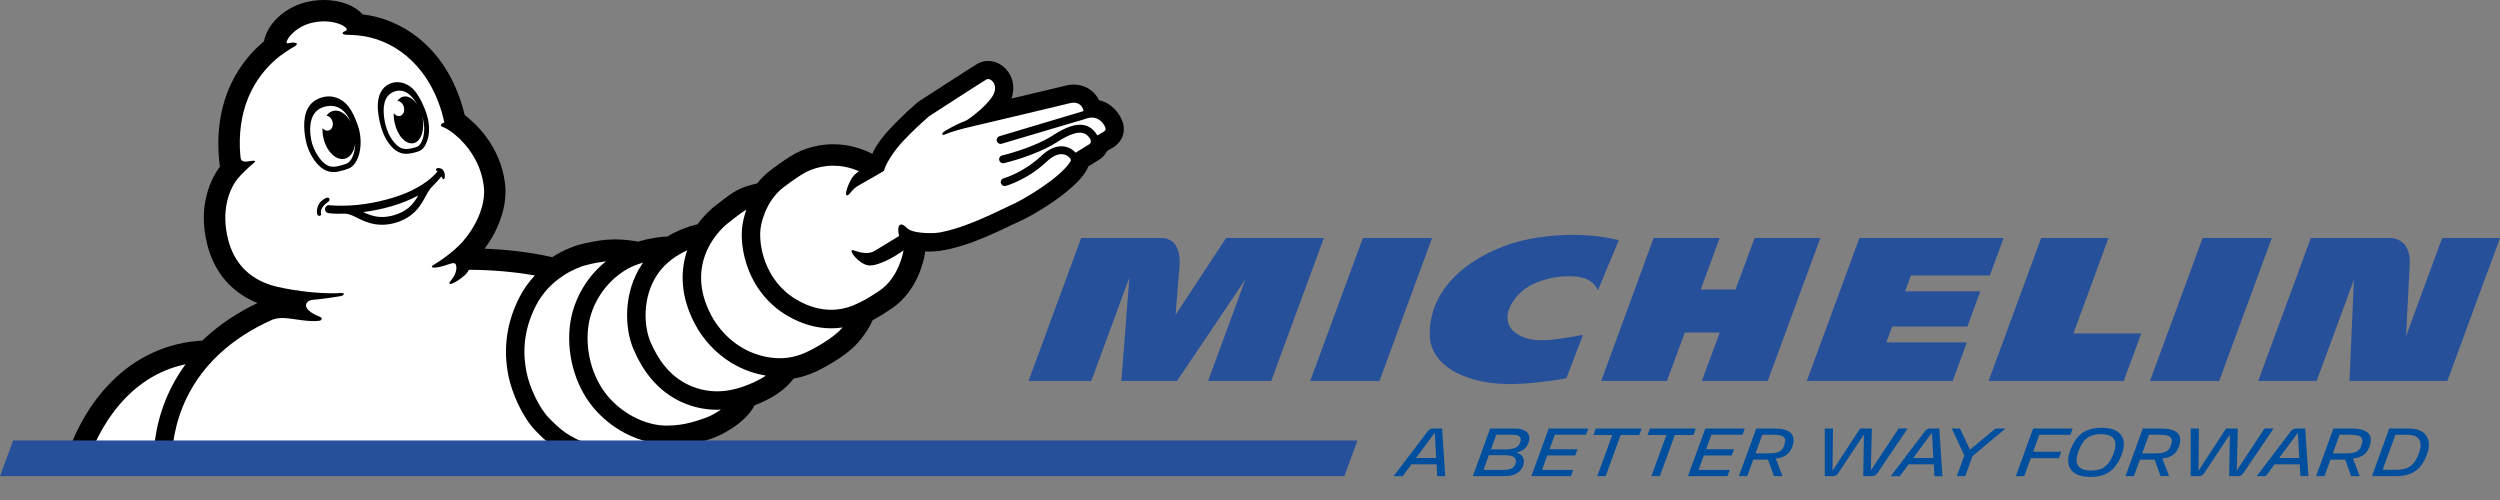 <?xml version="1.0" standalone="no"?><!-- Generator: Gravit.io --><svg xmlns="http://www.w3.org/2000/svg" xmlns:xlink="http://www.w3.org/1999/xlink" style="isolation:isolate" viewBox="0 0 80 16" width="80" height="16"><rect x="0" y="0" width="80" height="16" fill="#808080" stroke="none"/><defs><clipPath id="_clipPath_kmQjgUWn6kA5Z4l9rHuXUR8YAhNwaCTB"><rect width="80" height="16"/></clipPath></defs><g clip-path="url(#_clipPath_kmQjgUWn6kA5Z4l9rHuXUR8YAhNwaCTB)"><g><path d=" M 50.124 12.103 C 50.026 12.12 49.26 12.267 48.453 12.289 C 47.016 12.329 45.763 11.753 45.751 10.716 C 45.732 8.918 47.55 7.932 48.891 7.658 C 49.492 7.536 50.65 7.4 51.802 7.684 L 51.133 9.29 C 50.94 8.853 50.446 8.844 50.243 8.84 C 49.754 8.829 49.349 8.958 49.05 9.096 C 48.373 9.406 47.782 10.402 48.741 10.786 C 49.273 10.999 49.951 10.829 50.656 10.717 L 50.124 12.103 Z " fill="rgb(39,80,155)"/><path d=" M 78.149 7.617 L 76.994 10.755 C 77.01 10.439 77.072 9.191 77.111 8.472 C 77.127 8.176 77.063 7.95 76.922 7.8 C 76.749 7.62 76.522 7.617 76.52 7.617 L 73.946 7.617 L 72.264 12.189 L 74.132 12.189 L 75.325 8.952 L 75.184 12.189 L 78.316 12.189 L 80 7.617 L 78.149 7.617 L 78.149 7.617 Z " fill="rgb(39,80,155)"/><path d=" M 68.519 10.671 L 66.349 10.671 L 67.472 7.617 L 65.318 7.617 L 63.634 12.189 L 67.96 12.189 L 68.519 10.671 Z " fill="rgb(39,80,155)"/><path d=" M 63.674 8.815 L 64.117 7.617 L 59.501 7.617 L 57.818 12.189 L 62.487 12.189 L 62.94 10.956 L 60.363 10.956 L 60.551 10.448 L 62.957 10.448 L 63.37 9.323 L 60.964 9.323 L 61.147 8.815 L 63.674 8.815 Z " fill="rgb(39,80,155)"/><path d=" M 56.567 12.189 L 58.252 7.617 L 56.147 7.617 L 55.536 9.264 L 54.422 9.264 L 55.029 7.617 L 52.916 7.617 L 51.238 12.189 L 53.343 12.189 L 53.916 10.641 L 55.033 10.641 L 54.459 12.189 L 56.567 12.189 Z " fill="rgb(39,80,155)"/><path d=" M 44.143 12.189 L 45.826 7.617 L 43.612 7.617 L 41.927 12.189 L 44.143 12.189 Z " fill="rgb(39,80,155)"/><path d=" M 40.68 12.189 L 42.363 7.617 L 39.235 7.617 L 37.618 10.073 C 37.618 10.073 37.721 8.788 37.747 8.479 C 37.766 8.243 37.737 7.617 37.163 7.617 L 34.597 7.617 L 32.913 12.189 L 34.921 12.189 L 36.14 8.883 L 35.883 12.189 L 37.666 12.189 L 39.853 8.94 L 38.66 12.189 L 40.68 12.189 Z " fill="rgb(39,80,155)"/><path d=" M 71.015 12.189 L 72.698 7.617 L 70.484 7.617 L 68.8 12.189 L 71.015 12.189 Z " fill="rgb(39,80,155)"/><path d=" M 35.927 3.909 L 35.924 3.9 C 35.831 3.633 35.582 3.301 35.17 3.206 C 35.019 2.896 34.712 2.706 34.356 2.706 C 34.272 2.706 34.206 2.717 34.165 2.725 C 34.142 2.73 34.054 2.751 33.371 2.915 L 32.367 3.154 C 32.455 2.902 32.443 2.639 32.332 2.414 C 32.192 2.132 31.912 1.95 31.62 1.95 C 31.516 1.95 31.416 1.973 31.323 2.017 L 31.314 2.021 C 31.276 2.041 31.205 2.075 29.416 3.236 C 29.393 3.251 29.371 3.267 29.35 3.286 C 28.48 4.044 28.164 4.488 28.089 4.604 C 28.048 4.664 27.977 4.778 27.914 4.922 C 27.868 4.898 27.821 4.877 27.775 4.856 C 27.415 4.697 27.041 4.616 26.662 4.616 C 25.976 4.616 25.492 4.882 25.363 4.963 C 25.294 5.002 25.04 5.153 24.65 5.453 C 24.496 5.571 24.354 5.711 24.23 5.869 C 23.971 5.928 23.758 5.999 23.6 6.081 C 23.401 6.183 23.203 6.34 22.99 6.507 L 22.977 6.516 C 22.94 6.544 22.904 6.573 22.867 6.602 C 22.777 6.672 22.546 6.867 22.318 7.179 L 22.292 7.184 C 22.261 7.191 21.975 7.254 21.621 7.425 C 21.533 7.468 21.444 7.515 21.358 7.568 C 21.154 7.574 20.835 7.61 20.421 7.732 L 20.404 7.729 C 20.37 7.723 20.057 7.661 19.67 7.661 C 19.505 7.661 19.348 7.673 19.205 7.695 C 19.112 7.708 18.784 7.758 18.514 7.837 C 18.384 7.874 18.048 7.987 17.672 8.229 C 16.855 8.041 16.025 7.978 15.508 7.957 C 15.999 7.297 16.242 6.53 16.161 5.872 C 16.009 4.637 15.171 3.907 14.871 3.683 C 14.349 1.521 12.848 0.602 11.601 0.46 C 11.356 0.175 10.886 0 10.361 0 C 10.149 0 9.94 0.028 9.739 0.084 C 9.075 0.268 8.551 0.774 8.447 1.323 C 7.782 1.874 6.751 3.109 7.036 5.334 C 6.785 5.672 6.305 6.533 6.633 7.828 C 6.858 8.719 7.411 9.361 8.237 9.697 C 7.592 10.006 7.028 10.384 6.558 10.819 C 6.53 10.846 6.501 10.872 6.474 10.899 C 5.36 10.959 4.348 11.421 3.544 12.238 C 2.694 13.103 2.264 14.145 2.052 14.866 L 2.045 14.893 L 20.5 14.893 L 20.502 14.893 C 20.624 14.873 20.872 14.805 21.107 14.711 C 21.423 14.585 21.661 14.443 21.832 14.276 C 22.209 14.225 22.498 14.126 22.692 14.061 C 22.692 14.061 22.749 14.041 22.768 14.035 C 23.102 13.926 23.864 13.525 24.145 12.972 C 24.714 12.753 25.135 12.465 25.397 12.115 C 25.891 12.03 26.275 11.813 26.484 11.694 C 26.977 11.415 27.325 11.141 27.546 10.856 C 27.728 10.621 27.84 10.442 27.925 10.245 C 28.093 10.157 28.283 10.042 28.531 9.875 C 29.394 9.296 29.578 8.242 29.596 8.122 C 29.601 8.096 29.604 8.071 29.607 8.045 C 29.651 8.048 29.694 8.05 29.738 8.05 C 30.607 8.05 31.739 7.504 32.35 7.211 L 32.36 7.207 C 32.454 7.161 32.535 7.122 32.576 7.106 C 32.78 7.021 33.196 6.796 33.627 6.506 C 34.174 6.138 34.552 5.795 34.748 5.486 C 34.781 5.436 34.805 5.382 34.824 5.326 L 35.18 5.106 C 35.283 5.042 35.369 4.946 35.425 4.832 C 35.522 4.778 35.604 4.728 35.63 4.712 C 35.911 4.534 36.03 4.22 35.927 3.909 Z " fill="rgb(0,0,0)"/><path d=" M 4.917 14.894 L 2.761 14.894 C 3.035 14.046 3.481 13.279 4.032 12.72 C 4.581 12.161 5.22 11.805 5.938 11.658 C 5.679 12.009 5.467 12.388 5.303 12.792 C 4.925 13.722 4.904 14.537 4.917 14.894 Z " fill="rgb(255,255,255)"/><path d=" M 5.849 13.012 C 6.108 12.375 6.504 11.805 7.025 11.321 C 7.489 10.889 8.057 10.523 8.717 10.229 C 8.782 10.206 8.927 10.165 9.115 10.178 C 9.407 10.198 9.931 10.316 10.223 10.263 C 10.288 10.253 10.361 10.173 10.201 10.122 C 10.154 10.107 9.744 9.936 9.798 9.733 C 9.798 9.731 9.8 9.725 9.8 9.725 C 9.815 9.67 9.889 9.605 9.996 9.597 C 10.458 9.553 10.727 9.501 10.852 9.484 C 10.928 9.473 10.987 9.457 11 9.419 C 11.01 9.388 10.989 9.373 10.906 9.377 C 10.129 9.424 9.126 9.256 8.687 9.129 C 7.953 8.897 7.486 8.403 7.298 7.658 C 7.079 6.793 7.303 6.107 7.593 5.732 C 7.74 5.552 7.989 5.324 8.066 5.263 C 8.264 5.105 8.128 5.14 7.911 5.168 C 7.754 5.189 7.71 5.12 7.699 5.056 C 7.69 5 7.682 4.819 7.675 4.731 C 7.655 4.067 7.771 3.469 8.024 2.947 C 8.295 2.385 8.677 2.009 8.968 1.785 C 9.089 1.697 9.268 1.572 9.396 1.504 C 9.598 1.398 9.485 1.327 9.23 1.382 C 9.23 1.382 9.151 1.403 9.172 1.334 C 9.176 1.323 9.18 1.312 9.185 1.301 C 9.203 1.26 9.227 1.222 9.252 1.186 C 9.393 1.002 9.635 0.824 9.922 0.745 C 10.461 0.596 10.976 0.749 11.091 0.918 C 11.102 0.945 11.1 0.971 11.061 0.986 C 10.965 1.024 10.9 1.091 11.057 1.112 C 11.093 1.117 11.247 1.112 11.473 1.134 C 11.482 1.136 11.492 1.137 11.503 1.139 C 12.471 1.24 13.639 1.937 14.133 3.579 C 14.149 3.634 14.163 3.69 14.178 3.745 C 14.193 3.803 14.205 3.866 14.218 3.925 C 14.102 3.951 14.063 4.029 14.177 4.067 C 14.251 4.093 14.337 4.145 14.405 4.191 C 14.405 4.191 14.406 4.191 14.406 4.192 C 14.407 4.193 14.409 4.194 14.411 4.195 C 14.423 4.204 14.435 4.212 14.447 4.221 C 14.468 4.237 14.512 4.27 14.552 4.302 C 14.97 4.644 15.391 5.218 15.481 5.954 C 15.558 6.582 15.212 7.271 14.8 7.74 C 14.639 7.915 14.353 8.183 13.859 8.487 C 13.748 8.555 13.849 8.64 14.4 8.442 C 14.45 8.431 14.525 8.397 14.571 8.443 C 14.624 8.496 14.637 8.733 14.443 8.957 C 14.251 9.18 14.533 9.102 14.865 8.814 C 14.929 8.758 14.973 8.697 15.005 8.633 C 15.293 8.633 16.184 8.647 17.115 8.815 C 16.922 9.02 16.758 9.25 16.628 9.502 C 16.213 10.305 16.093 11.157 16.271 12.034 C 16.381 12.574 16.715 13.349 17.142 13.787 C 17.436 14.088 17.88 14.542 18.726 14.782 C 18.983 14.855 19.265 14.892 19.568 14.893 L 19.568 14.893 L 5.506 14.893 C 5.493 14.614 5.5 13.87 5.849 13.012 Z " fill="rgb(255,255,255)"/><path d=" M 20.39 14.213 C 20.312 14.226 19.985 14.303 19.58 14.303 C 19.362 14.303 19.121 14.28 18.886 14.213 C 18.214 14.023 17.871 13.689 17.565 13.374 C 17.257 13.059 16.951 12.414 16.85 11.916 C 16.749 11.418 16.697 10.654 17.153 9.773 C 17.609 8.892 18.455 8.569 18.707 8.496 C 18.96 8.422 19.306 8.374 19.306 8.374 C 19.334 8.37 19.362 8.367 19.39 8.364 C 19.127 8.575 18.894 8.832 18.71 9.119 C 18.441 9.535 18.274 10.01 18.229 10.49 C 18.184 10.969 18.238 11.466 18.387 11.931 C 18.535 12.396 18.776 12.819 19.082 13.152 C 19.374 13.471 19.734 13.738 20.123 13.922 C 20.312 14.011 20.504 14.08 20.697 14.128 C 20.552 14.177 20.434 14.206 20.39 14.213 Z " fill="rgb(255,255,255)"/><path d=" M 22.552 13.38 C 22.321 13.456 21.913 13.619 21.349 13.619 C 21.332 13.619 21.315 13.619 21.297 13.619 C 20.706 13.608 20.017 13.303 19.515 12.753 C 19.012 12.204 18.738 11.364 18.815 10.545 C 18.892 9.726 19.385 9.042 19.981 8.663 C 20.119 8.576 20.263 8.51 20.404 8.46 C 20.464 8.439 20.523 8.419 20.58 8.402 C 20.57 8.417 20.559 8.432 20.548 8.448 C 19.937 9.354 19.98 10.505 20.278 11.191 C 20.433 11.548 20.611 11.847 20.824 12.103 C 21.105 12.443 21.444 12.702 21.829 12.874 C 22.184 13.033 22.561 13.112 22.946 13.112 C 22.986 13.112 23.027 13.111 23.068 13.109 C 22.888 13.234 22.693 13.334 22.552 13.38 Z " fill="rgb(255,255,255)"/><path d=" M 23.77 12.375 C 23.541 12.454 23.261 12.522 22.948 12.522 C 22.676 12.522 22.379 12.472 22.07 12.334 C 21.407 12.038 21.045 11.469 20.821 10.956 C 20.599 10.443 20.547 9.51 21.038 8.779 C 21.305 8.383 21.691 8.146 21.99 8.011 C 21.793 8.585 21.704 9.477 22.334 10.539 L 22.338 10.546 L 22.342 10.554 C 22.661 11.056 23.075 11.444 23.572 11.706 C 23.867 11.861 24.185 11.966 24.508 12.018 C 24.279 12.177 24.007 12.292 23.77 12.375 Z " fill="rgb(255,255,255)"/><path d=" M 26.143 11.094 C 25.875 11.246 25.501 11.448 25.027 11.462 C 25.006 11.463 24.984 11.463 24.963 11.463 C 24.256 11.463 23.404 11.124 22.842 10.237 C 21.851 8.566 22.936 7.42 23.29 7.145 C 23.506 6.978 23.716 6.803 23.883 6.71 C 23.805 6.93 23.775 7.101 23.765 7.158 C 23.692 7.58 23.757 8.119 23.942 8.604 C 24.185 9.244 24.614 9.76 25.183 10.096 C 25.644 10.368 26.12 10.506 26.599 10.506 C 26.73 10.506 26.853 10.496 26.963 10.478 C 26.74 10.738 26.371 10.965 26.143 11.094 Z " fill="rgb(255,255,255)"/><path d=" M 35.319 4.215 C 35.261 4.251 35.185 4.295 35.113 4.334 C 35.111 4.331 35.11 4.326 35.108 4.323 C 35.005 4.152 34.871 4.047 34.707 4.008 C 34.45 3.948 34.126 4.051 33.691 4.333 C 33.056 4.741 32.078 4.973 32.068 4.975 C 32 4.991 31.958 5.059 31.975 5.126 C 31.989 5.184 32.04 5.224 32.097 5.224 C 32.107 5.224 32.117 5.223 32.126 5.221 C 32.168 5.211 33.156 4.978 33.827 4.546 C 34.192 4.31 34.468 4.212 34.65 4.255 C 34.737 4.276 34.807 4.329 34.869 4.419 C 34.869 4.419 34.869 4.419 34.869 4.419 C 34.952 4.546 34.874 4.605 34.868 4.609 C 34.862 4.612 34.549 4.806 34.421 4.885 C 34.356 4.816 34.222 4.701 34.015 4.683 C 33.789 4.664 33.556 4.767 33.321 4.989 C 32.75 5.527 32.127 5.703 32.117 5.706 C 32.05 5.724 32.01 5.793 32.028 5.86 C 32.043 5.915 32.094 5.953 32.15 5.953 C 32.161 5.953 32.171 5.952 32.183 5.949 C 32.211 5.941 32.873 5.757 33.495 5.171 C 33.673 5.003 33.846 4.921 33.996 4.934 C 34.141 4.947 34.228 5.043 34.251 5.073 C 34.256 5.081 34.283 5.125 34.254 5.17 C 33.903 5.721 32.691 6.422 32.344 6.567 C 32.082 6.678 31.053 7.232 30.204 7.411 C 30.112 7.435 30.018 7.449 29.922 7.456 C 29.913 7.457 29.903 7.457 29.893 7.458 C 29.77 7.463 29.199 7.473 29.029 7.301 C 28.784 7.053 28.694 7.23 28.77 7.552 C 28.501 7.715 28.098 7.96 27.991 8.026 C 27.713 8.196 27.348 8.005 27.286 8.005 C 27.135 8.002 27.491 8.45 27.783 8.491 C 28.099 8.537 28.688 8.162 28.688 8.162 L 28.912 8.016 C 28.912 8.016 28.912 8.017 28.912 8.017 C 28.912 8.017 28.78 8.875 28.144 9.301 C 27.75 9.566 27.585 9.646 27.434 9.714 C 27.339 9.758 27.035 9.913 26.597 9.913 C 26.286 9.913 25.905 9.835 25.482 9.585 C 24.455 8.978 24.251 7.788 24.347 7.252 C 24.347 7.252 24.46 6.464 25.068 5.997 C 25.473 5.686 25.714 5.552 25.714 5.552 C 25.714 5.552 26.091 5.302 26.661 5.302 C 26.905 5.302 27.186 5.348 27.486 5.479 C 27.397 5.542 27.319 5.61 27.276 5.675 C 27.159 5.85 26.999 6.254 27.11 6.252 C 27.19 6.251 27.244 6.054 27.516 5.912 C 27.649 5.842 28.285 5.47 28.285 5.47 C 28.285 5.47 28.313 5.372 28.34 5.313 C 28.34 5.313 28.415 5.145 28.58 4.909 C 28.591 4.893 28.614 4.861 28.65 4.812 C 28.745 4.685 28.863 4.546 29.007 4.404 C 29.007 4.404 29.007 4.404 29.007 4.404 C 29.18 4.222 29.416 3.994 29.73 3.721 C 29.73 3.721 31.489 2.58 31.569 2.541 C 31.584 2.533 31.6 2.53 31.618 2.53 C 31.769 2.53 31.981 2.793 31.717 3.142 C 31.502 3.425 31.255 3.612 31.059 3.764 C 31.004 3.805 30.924 3.859 30.869 3.878 C 30.604 3.974 30.249 4.181 30.196 4.222 C 30.135 4.269 30.139 4.345 30.211 4.312 C 30.443 4.212 30.819 4.116 30.888 4.098 C 31.288 4.01 34.226 3.304 34.28 3.292 C 34.294 3.289 34.32 3.286 34.353 3.286 C 34.454 3.286 34.617 3.322 34.67 3.534 C 34.672 3.542 34.673 3.548 34.674 3.554 L 31.983 4.359 C 31.917 4.379 31.879 4.449 31.899 4.516 C 31.914 4.562 31.952 4.594 31.996 4.603 C 32.015 4.607 32.037 4.606 32.056 4.599 L 34.456 3.886 C 34.504 3.875 34.596 3.851 34.766 3.793 L 34.793 3.784 C 34.844 3.769 34.894 3.762 34.939 3.762 C 35.185 3.762 35.33 3.962 35.374 4.092 C 35.392 4.147 35.371 4.183 35.319 4.215 Z " fill="rgb(255,255,255)"/><path d=" M 12.277 3.529 C 12.276 3.692 12.302 3.865 12.343 4.022 C 12.392 4.181 12.451 4.338 12.55 4.474 C 12.634 4.59 12.734 4.704 12.874 4.749 C 12.873 4.749 12.872 4.749 12.872 4.749 C 12.872 4.749 12.875 4.75 12.884 4.753 C 12.893 4.755 12.896 4.756 12.896 4.756 C 12.896 4.756 12.896 4.756 12.895 4.756 C 12.929 4.765 12.962 4.768 12.995 4.768 C 13.05 4.768 13.106 4.759 13.173 4.745 C 13.24 4.73 13.311 4.716 13.373 4.682 C 13.448 4.641 13.491 4.542 13.519 4.466 C 13.551 4.379 13.567 4.288 13.573 4.195 C 13.582 4.032 13.556 3.872 13.508 3.716 C 13.509 3.722 13.511 3.729 13.512 3.736 C 13.604 4.148 13.479 4.526 13.236 4.581 C 12.991 4.637 12.72 4.349 12.63 3.937 C 12.605 3.826 12.596 3.718 12.601 3.618 C 12.651 3.691 12.73 3.73 12.803 3.709 C 12.905 3.682 12.958 3.553 12.923 3.423 C 12.893 3.308 12.804 3.231 12.715 3.232 C 12.765 3.159 12.83 3.109 12.906 3.092 C 13.064 3.056 13.234 3.164 13.359 3.357 C 13.327 3.3 13.293 3.245 13.253 3.192 C 13.158 3.064 13.03 2.942 12.868 2.908 C 12.841 2.903 12.814 2.9 12.786 2.9 C 12.644 2.9 12.498 2.968 12.409 3.075 C 12.307 3.199 12.278 3.372 12.277 3.529 Z  M 12.185 4.029 C 12.136 3.852 12.076 3.577 12.091 3.316 C 12.111 2.939 12.304 2.728 12.534 2.656 C 12.818 2.566 13.118 2.707 13.289 2.927 C 13.384 3.049 13.485 3.225 13.559 3.407 C 13.587 3.468 13.612 3.533 13.636 3.603 C 13.708 3.811 13.739 4.012 13.728 4.203 C 13.722 4.317 13.7 4.423 13.665 4.519 C 13.626 4.624 13.566 4.753 13.447 4.818 C 13.367 4.861 13.283 4.878 13.209 4.894 L 13.206 4.895 C 13.14 4.909 13.069 4.922 12.996 4.922 C 12.951 4.922 12.908 4.918 12.865 4.907 C 12.859 4.906 12.852 4.904 12.845 4.902 L 12.845 4.902 C 12.844 4.902 12.843 4.902 12.841 4.9 L 12.841 4.9 C 12.838 4.899 12.835 4.898 12.833 4.897 L 12.831 4.896 L 12.827 4.895 C 12.64 4.835 12.519 4.693 12.425 4.563 C 12.344 4.45 12.289 4.33 12.246 4.215 L 12.245 4.212 C 12.245 4.212 12.235 4.188 12.221 4.144 C 12.213 4.117 12.204 4.091 12.196 4.065 L 12.195 4.062 L 12.194 4.059 C 12.19 4.051 12.188 4.039 12.185 4.029 Z  M 12.886 4.752 C 12.889 4.753 12.893 4.754 12.896 4.755 C 12.893 4.754 12.879 4.75 12.875 4.749 C 12.879 4.75 12.882 4.751 12.886 4.752 Z  M 10.1 4.866 C 10.201 5.057 10.328 5.204 10.457 5.28 C 10.52 5.318 10.59 5.336 10.668 5.336 C 10.732 5.336 10.804 5.324 10.889 5.299 L 10.893 5.298 C 10.93 5.289 11.04 5.257 11.099 5.232 C 11.207 5.185 11.299 5.032 11.342 4.821 C 11.358 4.744 11.365 4.662 11.367 4.58 C 11.339 4.837 11.216 5.037 11.029 5.08 C 10.757 5.145 10.454 4.853 10.353 4.431 C 10.326 4.317 10.316 4.205 10.321 4.101 C 10.374 4.164 10.449 4.196 10.519 4.176 C 10.622 4.148 10.676 4.018 10.64 3.889 C 10.609 3.784 10.531 3.711 10.447 3.701 C 10.503 3.622 10.577 3.568 10.664 3.548 C 10.863 3.501 11.077 3.644 11.219 3.888 C 11.214 3.875 11.208 3.862 11.203 3.85 C 11.066 3.578 10.83 3.296 10.379 3.417 C 9.787 3.576 9.921 4.351 9.986 4.591 C 10.017 4.688 10.054 4.779 10.1 4.866 Z  M 9.948 4.947 C 9.849 4.761 9.791 4.565 9.761 4.356 C 9.732 4.154 9.72 3.944 9.757 3.741 C 9.792 3.544 9.883 3.36 10.045 3.242 C 10.178 3.144 10.354 3.085 10.523 3.085 C 10.569 3.085 10.614 3.089 10.657 3.097 C 11.085 3.186 11.285 3.535 11.455 4.027 C 11.641 4.567 11.512 5.24 11.166 5.389 C 11.081 5.425 10.937 5.463 10.937 5.463 C 10.847 5.489 10.758 5.506 10.669 5.506 C 10.568 5.506 10.468 5.483 10.371 5.426 C 10.189 5.321 10.047 5.132 9.948 4.947 Z  M 13.385 6.254 C 12.845 6.545 12.23 6.706 11.623 6.788 C 11.788 6.866 11.957 6.927 12.139 6.941 C 12.305 6.954 12.469 6.928 12.628 6.88 C 12.789 6.83 12.944 6.757 13.074 6.649 C 13.205 6.541 13.302 6.402 13.385 6.254 Z  M 14.196 5.732 C 14.162 5.738 14.148 5.694 14.128 5.642 C 14.022 5.78 13.803 5.995 13.773 6.033 C 13.723 6.097 13.682 6.168 13.644 6.24 C 13.578 6.359 13.514 6.48 13.435 6.591 C 13.327 6.741 13.191 6.869 13.033 6.965 C 12.732 7.146 12.352 7.232 12.004 7.175 C 11.82 7.145 11.646 7.077 11.479 6.996 C 11.344 6.93 11.202 6.844 11.048 6.837 C 10.878 6.842 10.704 6.844 10.535 6.824 C 10.477 6.817 10.427 6.795 10.407 6.734 C 10.382 6.653 10.437 6.57 10.521 6.565 L 10.521 6.565 C 10.549 6.565 10.576 6.57 10.604 6.572 C 10.659 6.576 10.713 6.58 10.768 6.581 C 11.38 6.6 12.001 6.502 12.586 6.323 C 12.945 6.212 13.294 6.061 13.603 5.844 C 13.73 5.755 13.851 5.656 13.955 5.54 C 13.97 5.523 13.985 5.5 14.003 5.481 C 13.991 5.475 13.98 5.468 13.971 5.465 C 13.941 5.454 13.937 5.396 13.996 5.381 C 14.055 5.365 14.135 5.396 14.163 5.427 C 14.191 5.458 14.223 5.511 14.232 5.575 C 14.241 5.641 14.235 5.724 14.196 5.732 Z  M 10.504 6.457 C 10.346 6.566 10.307 6.651 10.285 6.702 C 10.262 6.754 10.265 6.81 10.273 6.837 C 10.28 6.864 10.272 6.891 10.247 6.901 L 10.247 6.901 L 10.246 6.901 C 10.245 6.902 10.244 6.902 10.243 6.902 C 10.218 6.912 10.198 6.908 10.187 6.901 C 10.173 6.895 10.162 6.883 10.157 6.868 C 10.112 6.765 10.158 6.547 10.274 6.442 C 10.316 6.402 10.378 6.358 10.429 6.338 C 10.448 6.329 10.507 6.307 10.536 6.35 C 10.565 6.395 10.531 6.438 10.504 6.457 Z " fill="rgb(0,0,0)"/><path d=" M 0 15.237 L 43.02 15.237 L 43.441 14.094 L 0.42 14.094 L 0 15.237 Z " fill="rgb(39,80,155)"/><path d=" M 77.408 14.496 C 77.264 14.898 77.065 15.034 76.667 15.034 L 76.245 15.034 L 76.651 13.914 L 77.072 13.914 C 77.421 13.914 77.535 14.14 77.408 14.496 Z  M 77.089 13.713 L 76.456 13.713 L 75.902 15.237 L 76.66 15.237 C 77.206 15.237 77.491 15.014 77.665 14.536 C 77.825 14.098 77.663 13.713 77.089 13.713 Z  M 75.562 14.262 C 75.492 14.465 75.354 14.509 75.011 14.509 L 74.648 14.509 L 74.866 13.912 L 75.203 13.912 C 75.581 13.912 75.651 14.009 75.562 14.262 Z  M 75.266 13.713 L 74.669 13.713 L 74.115 15.237 L 74.383 15.237 L 74.576 14.708 L 75.048 14.708 L 75.238 15.237 L 75.513 15.237 L 75.293 14.673 C 75.532 14.65 75.728 14.553 75.822 14.297 C 75.951 13.948 75.806 13.713 75.266 13.713 Z  M 72.931 14.657 L 73.532 13.847 L 73.576 14.657 L 72.931 14.657 Z  M 73.481 13.713 C 73.403 13.713 73.35 13.739 73.299 13.811 L 72.215 15.237 L 72.505 15.237 L 72.785 14.858 L 73.591 14.858 L 73.613 15.237 L 73.868 15.237 L 73.767 13.713 L 73.481 13.713 Z  M 72.464 13.713 L 71.577 15.055 L 71.61 13.713 L 71.233 13.713 L 70.351 15.064 L 70.366 13.713 L 70.103 13.713 L 70.103 15.237 L 70.364 15.237 C 70.427 15.237 70.49 15.215 70.534 15.139 L 71.356 13.905 L 71.334 15.236 L 71.623 15.236 C 71.682 15.236 71.741 15.21 71.789 15.138 L 72.755 13.711 L 72.464 13.711 L 72.464 13.713 Z  M 69.464 14.262 C 69.394 14.465 69.256 14.509 68.913 14.509 L 68.549 14.509 L 68.767 13.912 L 69.103 13.912 C 69.483 13.912 69.552 14.009 69.464 14.262 Z  M 69.167 13.713 L 68.57 13.713 L 68.015 15.237 L 68.284 15.237 L 68.477 14.708 L 68.949 14.708 L 69.139 15.237 L 69.414 15.237 L 69.194 14.673 C 69.432 14.65 69.63 14.553 69.723 14.297 C 69.853 13.948 69.707 13.713 69.167 13.713 Z  M 67.641 14.5 C 67.486 14.922 67.267 15.057 66.916 15.057 C 66.481 15.057 66.367 14.832 66.507 14.448 C 66.66 14.028 66.879 13.893 67.228 13.893 C 67.664 13.893 67.778 14.12 67.641 14.5 Z  M 67.249 13.688 C 66.728 13.688 66.427 13.921 66.248 14.413 C 66.078 14.868 66.222 15.262 66.897 15.262 C 67.416 15.262 67.715 15.028 67.898 14.536 C 68.066 14.081 67.922 13.688 67.249 13.688 Z  M 65.256 13.914 L 66.252 13.914 L 66.326 13.713 L 65.061 13.713 L 64.506 15.237 L 64.775 15.237 L 64.985 14.66 L 65.886 14.66 L 65.96 14.456 L 65.059 14.456 L 65.256 13.914 Z  M 63.039 14.391 L 62.719 13.713 L 62.457 13.713 L 62.859 14.575 L 62.618 15.237 L 62.887 15.237 L 63.121 14.594 L 64.177 13.713 L 63.856 13.713 L 63.039 14.391 Z  M 61.221 14.657 L 61.822 13.847 L 61.866 14.657 L 61.221 14.657 Z  M 61.771 13.713 C 61.693 13.713 61.64 13.739 61.589 13.811 L 60.505 15.238 L 60.795 15.238 L 61.074 14.859 L 61.881 14.859 L 61.902 15.238 L 62.158 15.238 L 62.057 13.714 L 61.771 13.714 L 61.771 13.713 Z  M 60.754 13.713 L 59.867 15.055 L 59.899 13.713 L 59.523 13.713 L 58.64 15.064 L 58.655 13.713 L 58.393 13.713 L 58.393 15.237 L 58.653 15.237 C 58.717 15.237 58.78 15.215 58.824 15.139 L 59.645 13.905 L 59.624 15.236 L 59.912 15.236 C 59.971 15.236 60.03 15.21 60.08 15.138 L 61.044 13.711 L 60.754 13.711 L 60.754 13.713 Z  M 57.09 14.262 C 57.02 14.465 56.882 14.509 56.539 14.509 L 56.176 14.509 L 56.394 13.912 L 56.731 13.912 C 57.109 13.912 57.179 14.009 57.09 14.262 Z  M 56.794 13.713 L 56.198 13.713 L 55.644 15.237 L 55.913 15.237 L 56.105 14.708 L 56.577 14.708 L 56.767 15.237 L 57.043 15.237 L 56.823 14.673 C 57.062 14.65 57.259 14.553 57.352 14.297 C 57.479 13.948 57.333 13.713 56.794 13.713 Z  M 54.765 13.912 L 55.76 13.912 L 55.834 13.713 L 54.569 13.713 L 54.014 15.237 L 55.279 15.237 L 55.351 15.038 L 54.355 15.038 L 54.524 14.575 L 55.416 14.575 L 55.49 14.376 L 54.596 14.376 L 54.765 13.912 Z  M 54.265 13.713 L 52.799 13.713 L 52.723 13.919 L 53.325 13.919 L 52.845 15.237 L 53.114 15.237 L 53.595 13.919 L 54.189 13.919 L 54.265 13.713 Z  M 50.99 13.919 L 51.593 13.919 L 51.112 15.237 L 51.381 15.237 L 51.861 13.919 L 52.456 13.919 L 52.532 13.713 L 51.066 13.713 L 50.99 13.919 Z  M 49.004 15.237 L 50.269 15.237 L 50.341 15.038 L 49.345 15.038 L 49.513 14.575 L 50.406 14.575 L 50.48 14.376 L 49.585 14.376 L 49.755 13.912 L 50.75 13.912 L 50.824 13.713 L 49.559 13.713 L 49.004 15.237 Z  M 48.644 14.162 C 48.584 14.337 48.418 14.38 48.145 14.38 L 47.711 14.38 L 47.882 13.912 L 48.369 13.912 C 48.624 13.912 48.709 13.98 48.644 14.162 Z  M 48.491 14.85 C 48.438 14.994 48.324 15.038 48.049 15.038 L 47.472 15.038 L 47.643 14.566 L 48.165 14.566 C 48.449 14.566 48.556 14.663 48.491 14.85 Z  M 48.472 13.713 L 47.685 13.713 L 47.13 15.237 L 48.116 15.237 C 48.407 15.237 48.643 15.161 48.737 14.911 C 48.811 14.71 48.737 14.537 48.527 14.48 C 48.713 14.44 48.847 14.345 48.908 14.179 C 49.007 13.91 48.872 13.713 48.472 13.713 Z  M 45.312 14.657 L 45.913 13.847 L 45.957 14.657 L 45.312 14.657 Z  M 45.862 13.713 C 45.784 13.713 45.731 13.739 45.68 13.811 L 44.595 15.238 L 44.885 15.238 L 45.164 14.859 L 45.971 14.859 L 45.992 15.238 L 46.248 15.238 L 46.147 13.714 L 45.862 13.714 L 45.862 13.713 Z " fill="rgb(0,79,159)"/></g></g></svg>